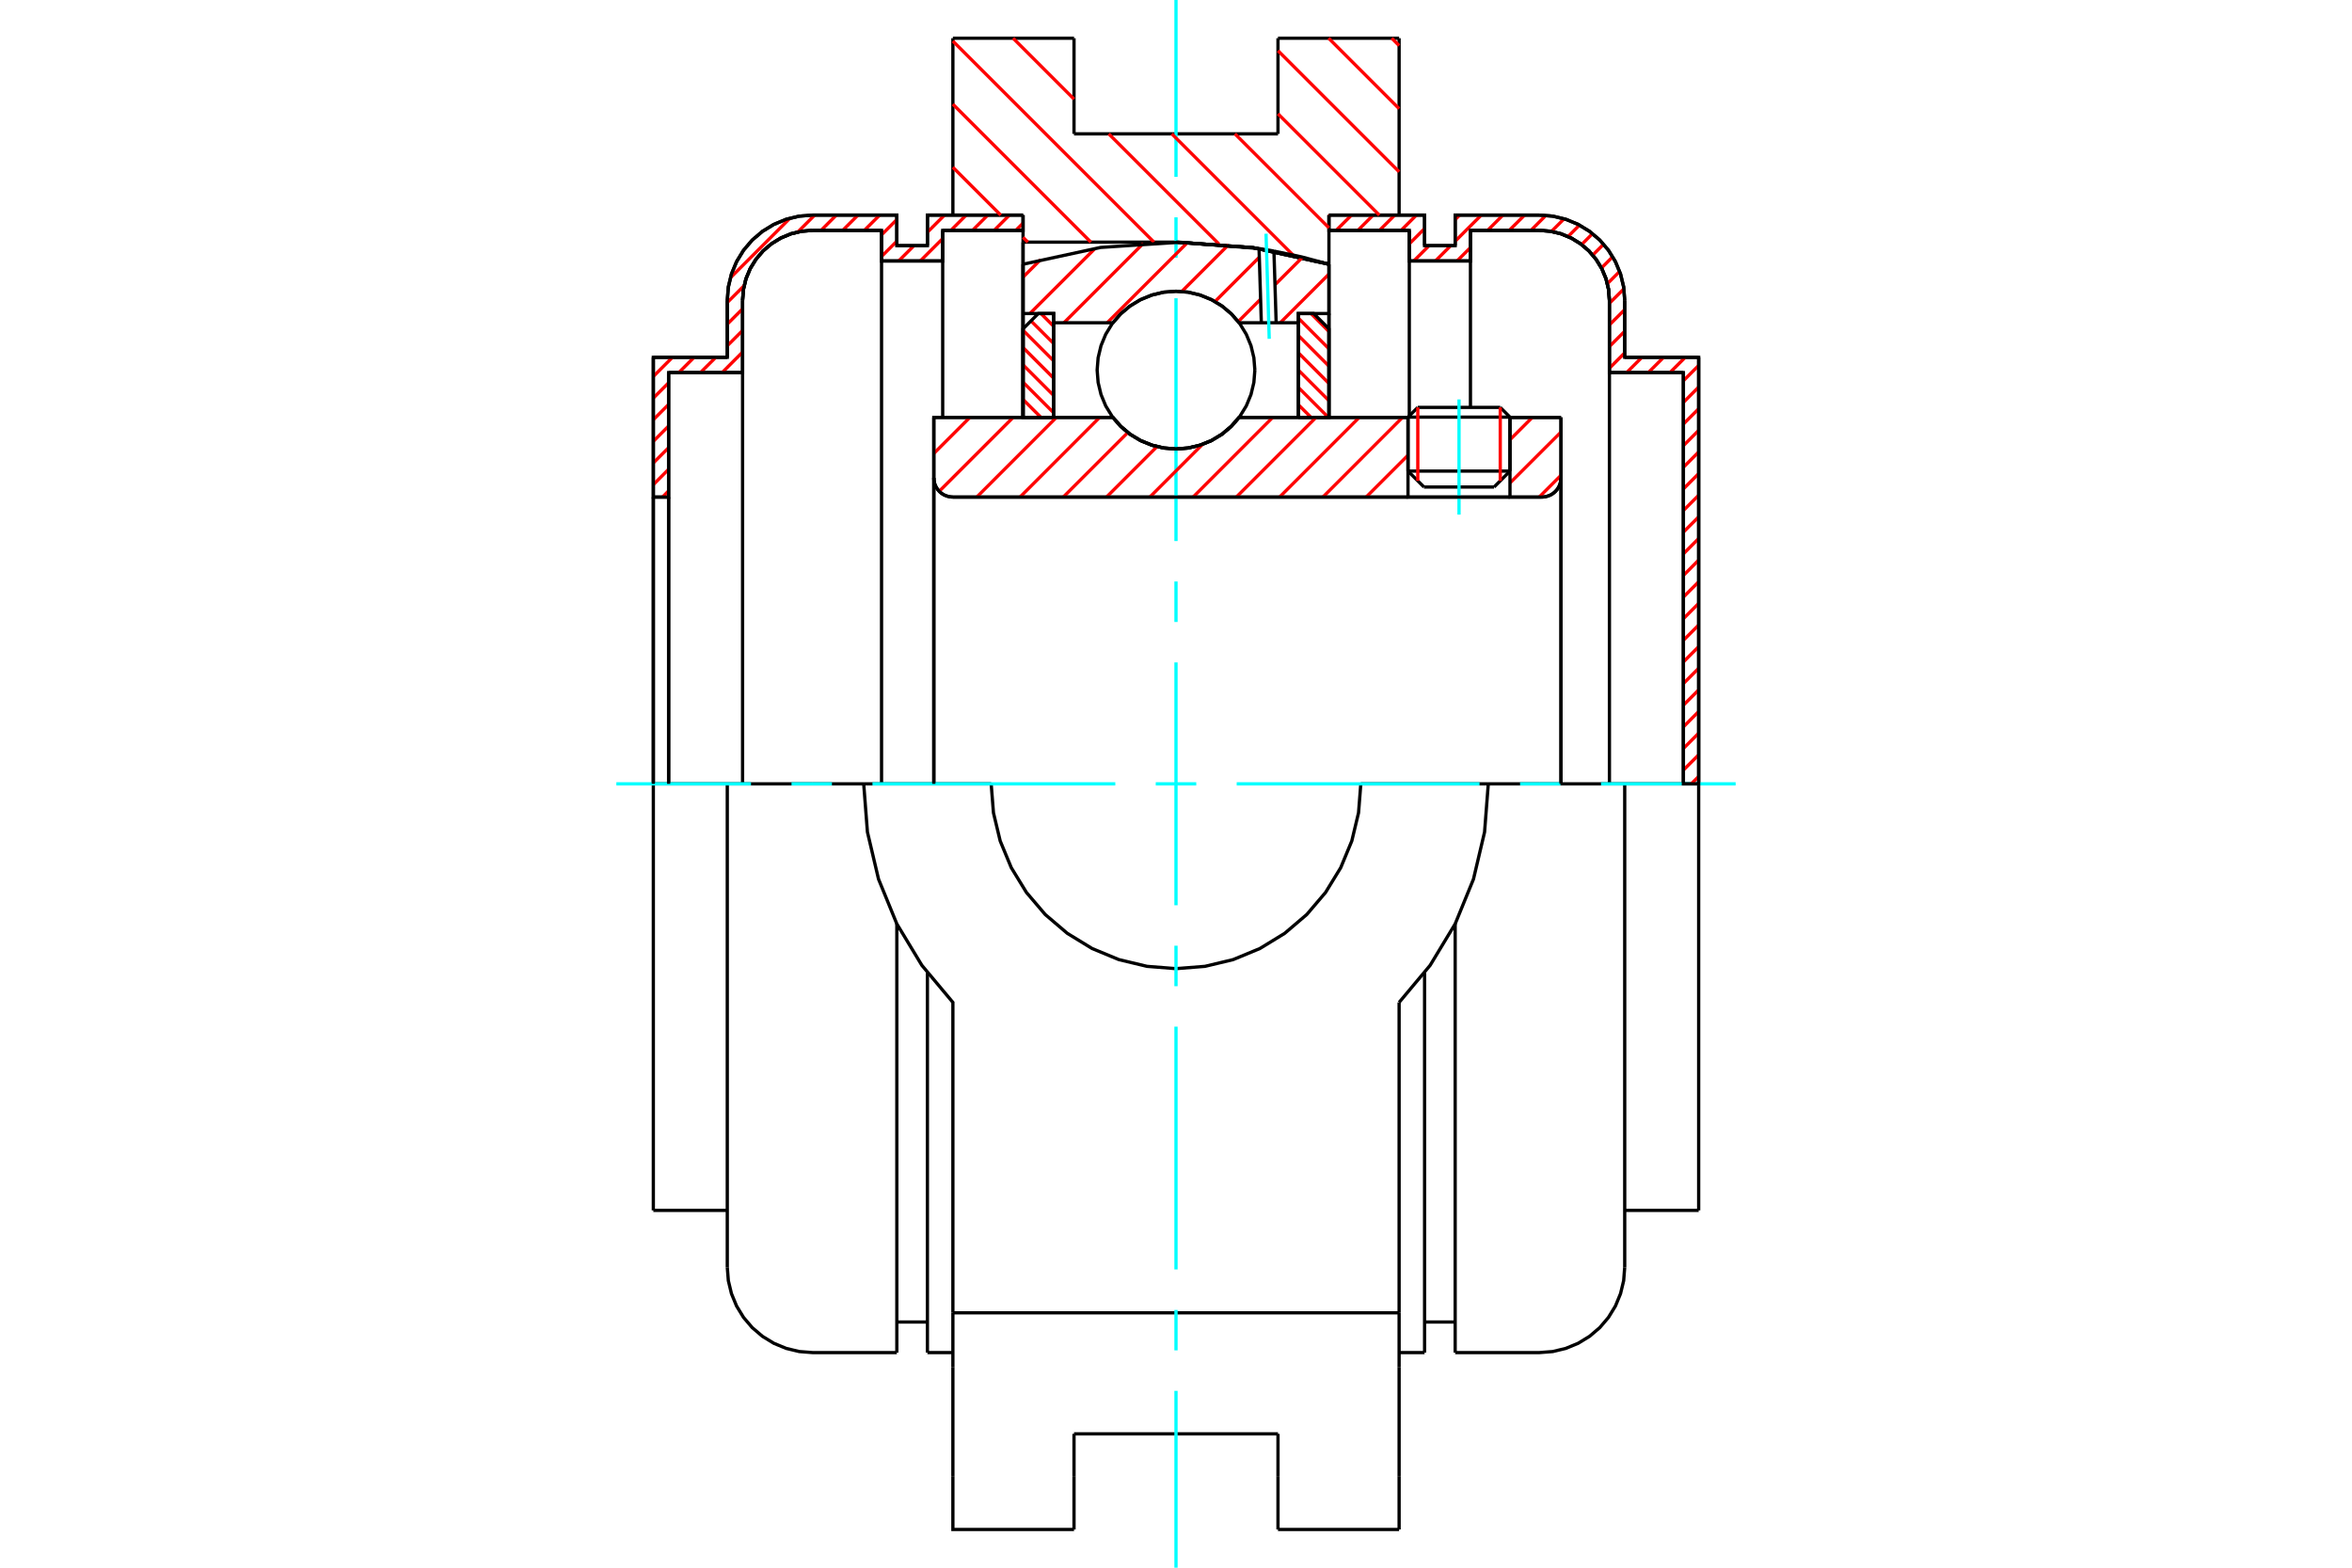 <?xml version="1.0" standalone="no"?>
<!DOCTYPE svg PUBLIC "-//W3C//DTD SVG 1.1//EN"
	"http://www.w3.org/Graphics/SVG/1.1/DTD/svg11.dtd">
<svg xmlns="http://www.w3.org/2000/svg" height="100%" width="100%" viewBox="0 0 36000 24000">
	<rect x="-1800" y="-1200" width="39600" height="26400" style="fill:#FFF"/>
	<g style="fill:none; fill-rule:evenodd" transform="matrix(1 0 0 1 0 0)">
		<g style="fill:none; stroke:#000; stroke-width:50; shape-rendering:geometricPrecision">
			<line x1="23112" y1="6386" x2="21551" y2="6386"/>
			<line x1="21701" y1="6237" x2="22963" y2="6237"/>
			<line x1="21551" y1="7212" x2="23112" y2="7212"/>
			<line x1="22868" y1="7456" x2="21795" y2="7456"/>
			<polyline points="23600,7610 23646,7606 23690,7595 23733,7578 23772,7554 23807,7524 23837,7489 23861,7450 23878,7408 23889,7363 23893,7317"/>
			<line x1="23893" y1="6390" x2="23893" y2="7317"/>
			<line x1="23112" y1="6390" x2="23893" y2="6390"/>
			<line x1="18966" y1="6390" x2="21551" y2="6390"/>
			<polyline points="17034,6390 17157,6530 17300,6650 17460,6746 17633,6816 17814,6859 18000,6873 18186,6859 18367,6816 18540,6746 18700,6650 18843,6530 18966,6390"/>
			<line x1="14293" y1="6390" x2="17034" y2="6390"/>
			<line x1="14293" y1="7317" x2="14293" y2="6390"/>
			<polyline points="14293,7317 14296,7363 14307,7408 14325,7450 14349,7489 14378,7524 14413,7554 14452,7578 14495,7595 14540,7606 14585,7610"/>
			<line x1="23600" y1="7610" x2="14585" y2="7610"/>
			<line x1="23893" y1="7317" x2="23893" y2="12000"/>
			<line x1="14293" y1="7317" x2="14293" y2="12000"/>
			<line x1="21701" y1="6237" x2="21551" y2="6386"/>
			<line x1="23112" y1="6386" x2="22963" y2="6237"/>
			<line x1="22868" y1="7456" x2="23112" y2="7212"/>
			<line x1="21551" y1="7212" x2="21795" y2="7456"/>
			<line x1="21551" y1="6386" x2="21551" y2="7212"/>
			<line x1="23112" y1="7212" x2="23112" y2="6386"/>
			<line x1="21415" y1="585" x2="21415" y2="3293"/>
			<line x1="19561" y1="585" x2="21415" y2="585"/>
			<line x1="19561" y1="2049" x2="19561" y2="585"/>
			<line x1="16439" y1="2049" x2="19561" y2="2049"/>
			<line x1="16439" y1="585" x2="16439" y2="2049"/>
			<line x1="14585" y1="585" x2="16439" y2="585"/>
			<line x1="14585" y1="3293" x2="14585" y2="585"/>
			<line x1="15659" y1="3707" x2="15659" y2="3293"/>
			<line x1="18000" y1="3707" x2="15659" y2="3707"/>
			<polyline points="20341,4045 19183,3792 18000,3707"/>
			<line x1="20341" y1="3293" x2="20341" y2="4045"/>
			<line x1="22780" y1="12000" x2="20829" y2="12000"/>
			<line x1="15171" y1="12000" x2="13220" y2="12000"/>
			<polyline points="15171,12000 15206,12443 15309,12874 15479,13284 15711,13663 15999,14001 16337,14289 16716,14521 17126,14691 17557,14794 18000,14829 18443,14794 18874,14691 19284,14521 19663,14289 20001,14001 20289,13663 20521,13284 20691,12874 20794,12443 20829,12000"/>
			<polyline points="13220,12000 13277,12738 13447,13459 13727,14144 14110,14778 14585,15346 14585,20098"/>
			<line x1="21415" y1="20098" x2="14585" y2="20098"/>
			<line x1="21415" y1="15346" x2="21415" y2="20098"/>
			<polyline points="21415,15346 21890,14778 22273,14144 22553,13459 22723,12738 22780,12000"/>
			<line x1="21415" y1="20927" x2="21415" y2="20098"/>
			<line x1="21415" y1="22605" x2="21415" y2="20927"/>
			<line x1="21415" y1="23415" x2="21415" y2="22605"/>
			<line x1="20341" y1="4045" x2="20341" y2="6389"/>
			<line x1="15659" y1="6390" x2="15659" y2="3707"/>
			<line x1="16439" y1="22605" x2="16439" y2="21951"/>
			<line x1="16439" y1="23415" x2="16439" y2="22605"/>
			<line x1="16439" y1="21951" x2="19561" y2="21951"/>
			<line x1="19561" y1="22605" x2="19561" y2="23415"/>
			<line x1="19561" y1="21951" x2="19561" y2="22605"/>
			<line x1="14585" y1="20927" x2="14585" y2="22605"/>
			<line x1="19561" y1="23415" x2="21415" y2="23415"/>
			<polyline points="14585,22605 14585,23415 16439,23415"/>
			<line x1="14585" y1="20927" x2="14585" y2="20098"/>
			<polyline points="20341,4045 19183,3792 18000,3707"/>
			<line x1="11132" y1="12000" x2="10000" y2="12000"/>
			<line x1="12438" y1="12000" x2="11132" y2="12000"/>
			<line x1="13220" y1="12000" x2="12438" y2="12000"/>
			<line x1="10234" y1="7610" x2="10000" y2="7610"/>
			<line x1="10234" y1="5704" x2="10234" y2="7610"/>
			<line x1="11366" y1="5704" x2="10234" y2="5704"/>
			<line x1="11366" y1="4599" x2="11366" y2="5704"/>
			<polyline points="12438,3527 12270,3540 12107,3579 11951,3644 11808,3732 11680,3841 11571,3969 11483,4112 11418,4268 11379,4431 11366,4599"/>
			<line x1="13493" y1="3527" x2="12438" y2="3527"/>
			<line x1="13493" y1="3995" x2="13493" y2="3527"/>
			<line x1="14429" y1="3995" x2="13493" y2="3995"/>
			<line x1="14429" y1="3527" x2="14429" y2="3995"/>
			<line x1="15659" y1="3527" x2="14429" y2="3527"/>
			<line x1="14195" y1="3293" x2="15659" y2="3293"/>
			<line x1="14195" y1="3761" x2="14195" y2="3293"/>
			<line x1="13727" y1="3761" x2="14195" y2="3761"/>
			<line x1="13727" y1="3293" x2="13727" y2="3761"/>
			<line x1="12438" y1="3293" x2="13727" y2="3293"/>
			<polyline points="12438,3293 12233,3309 12034,3357 11845,3435 11670,3542 11514,3675 11381,3831 11274,4006 11196,4195 11148,4394 11132,4599"/>
			<line x1="11132" y1="5470" x2="11132" y2="4599"/>
			<line x1="10000" y1="5470" x2="11132" y2="5470"/>
			<line x1="10000" y1="7610" x2="10000" y2="5470"/>
			<line x1="10000" y1="18530" x2="10000" y2="12000"/>
			<line x1="11132" y1="19401" x2="11132" y2="12000"/>
			<line x1="15659" y1="3707" x2="15659" y2="6390"/>
			<line x1="13727" y1="20707" x2="13727" y2="14143"/>
			<line x1="14195" y1="20707" x2="14195" y2="14894"/>
			<line x1="10000" y1="7610" x2="10000" y2="12000"/>
			<line x1="10234" y1="7610" x2="10234" y2="12000"/>
			<line x1="11366" y1="5704" x2="11366" y2="12000"/>
			<line x1="13493" y1="3995" x2="13493" y2="12000"/>
			<line x1="14429" y1="3995" x2="14429" y2="6386"/>
			<line x1="10000" y1="18530" x2="11132" y2="18530"/>
			<polyline points="11132,19401 11148,19606 11196,19805 11274,19994 11381,20169 11514,20325 11670,20458 11845,20565 12034,20643 12233,20691 12438,20707 13727,20707"/>
			<line x1="14195" y1="20707" x2="14585" y2="20707"/>
			<line x1="13727" y1="20239" x2="14195" y2="20239"/>
			<polyline points="12438,3527 12270,3540 12107,3579 11951,3644 11808,3732 11680,3841 11571,3969 11483,4112 11418,4268 11379,4431 11366,4599"/>
			<line x1="25766" y1="12000" x2="25766" y2="5704"/>
			<line x1="26000" y1="5470" x2="26000" y2="12000"/>
			<line x1="24868" y1="5470" x2="26000" y2="5470"/>
			<line x1="24868" y1="4599" x2="24868" y2="5470"/>
			<polyline points="24868,4599 24852,4394 24804,4195 24726,4006 24619,3831 24486,3675 24330,3542 24155,3435 23966,3357 23767,3309 23562,3293"/>
			<line x1="22273" y1="3293" x2="23562" y2="3293"/>
			<line x1="22273" y1="3761" x2="22273" y2="3293"/>
			<line x1="21805" y1="3761" x2="22273" y2="3761"/>
			<line x1="21805" y1="3293" x2="21805" y2="3761"/>
			<line x1="20341" y1="3293" x2="21805" y2="3293"/>
			<line x1="21571" y1="3527" x2="20341" y2="3527"/>
			<line x1="21571" y1="3995" x2="21571" y2="3527"/>
			<line x1="22507" y1="3995" x2="21571" y2="3995"/>
			<line x1="22507" y1="3527" x2="22507" y2="3995"/>
			<line x1="23562" y1="3527" x2="22507" y2="3527"/>
			<polyline points="24634,4599 24621,4431 24582,4268 24517,4112 24429,3969 24320,3841 24192,3732 24049,3644 23893,3579 23730,3540 23562,3527"/>
			<line x1="24634" y1="5704" x2="24634" y2="4599"/>
			<line x1="25766" y1="5704" x2="24634" y2="5704"/>
			<line x1="23562" y1="12000" x2="22780" y2="12000"/>
			<line x1="24868" y1="12000" x2="23562" y2="12000"/>
			<line x1="26000" y1="12000" x2="24868" y2="12000"/>
			<line x1="24634" y1="12000" x2="24634" y2="5704"/>
			<line x1="22507" y1="6237" x2="22507" y2="3995"/>
			<line x1="21571" y1="6365" x2="21571" y2="3995"/>
			<line x1="21805" y1="14894" x2="21805" y2="20707"/>
			<line x1="22273" y1="14143" x2="22273" y2="20707"/>
			<line x1="24868" y1="12000" x2="24868" y2="19401"/>
			<line x1="26000" y1="12000" x2="26000" y2="18530"/>
			<polyline points="24634,4599 24621,4431 24582,4268 24517,4112 24429,3969 24320,3841 24192,3732 24049,3644 23893,3579 23730,3540 23562,3527"/>
			<line x1="21805" y1="20239" x2="22273" y2="20239"/>
			<polyline points="22273,20707 23562,20707 23767,20691 23966,20643 24155,20565 24330,20458 24486,20325 24619,20169 24726,19994 24804,19805 24852,19606 24868,19401"/>
			<line x1="24868" y1="18530" x2="26000" y2="18530"/>
			<line x1="21415" y1="20707" x2="21805" y2="20707"/>
		</g>
		<g style="fill:none; stroke:#0FF; stroke-width:50; shape-rendering:geometricPrecision">
			<line x1="22332" y1="7878" x2="22332" y2="6115"/>
			<line x1="9434" y1="12000" x2="11495" y2="12000"/>
			<line x1="12115" y1="12000" x2="12734" y2="12000"/>
			<line x1="13354" y1="12000" x2="17071" y2="12000"/>
			<line x1="17690" y1="12000" x2="18310" y2="12000"/>
			<line x1="18929" y1="12000" x2="22646" y2="12000"/>
			<line x1="23266" y1="12000" x2="23885" y2="12000"/>
			<line x1="24505" y1="12000" x2="26566" y2="12000"/>
			<line x1="18000" y1="24000" x2="18000" y2="21293"/>
			<line x1="18000" y1="20673" x2="18000" y2="20054"/>
			<line x1="18000" y1="19434" x2="18000" y2="15717"/>
			<line x1="18000" y1="15098" x2="18000" y2="14478"/>
			<line x1="18000" y1="13859" x2="18000" y2="10141"/>
			<line x1="18000" y1="9522" x2="18000" y2="8902"/>
			<line x1="18000" y1="8283" x2="18000" y2="4566"/>
			<line x1="18000" y1="3946" x2="18000" y2="3327"/>
			<line x1="18000" y1="2707" x2="18000" y2="0"/>
		</g>
		<g style="fill:none; stroke:#F00; stroke-width:50; shape-rendering:geometricPrecision">
			<line x1="26000" y1="11887" x2="25887" y2="12000"/>
			<line x1="26000" y1="11556" x2="25766" y2="11790"/>
			<line x1="26000" y1="11225" x2="25766" y2="11459"/>
			<line x1="26000" y1="10893" x2="25766" y2="11128"/>
			<line x1="26000" y1="10562" x2="25766" y2="10796"/>
			<line x1="26000" y1="10231" x2="25766" y2="10465"/>
			<line x1="26000" y1="9900" x2="25766" y2="10134"/>
			<line x1="26000" y1="9569" x2="25766" y2="9803"/>
			<line x1="26000" y1="9238" x2="25766" y2="9472"/>
			<line x1="26000" y1="8907" x2="25766" y2="9141"/>
			<line x1="26000" y1="8575" x2="25766" y2="8810"/>
			<line x1="26000" y1="8244" x2="25766" y2="8479"/>
			<line x1="26000" y1="7913" x2="25766" y2="8147"/>
			<line x1="26000" y1="7582" x2="25766" y2="7816"/>
			<line x1="26000" y1="7251" x2="25766" y2="7485"/>
			<line x1="26000" y1="6920" x2="25766" y2="7154"/>
			<line x1="26000" y1="6589" x2="25766" y2="6823"/>
			<line x1="26000" y1="6258" x2="25766" y2="6492"/>
			<line x1="26000" y1="5926" x2="25766" y2="6161"/>
			<line x1="26000" y1="5595" x2="25766" y2="5829"/>
			<line x1="25795" y1="5470" x2="25561" y2="5704"/>
			<line x1="25464" y1="5470" x2="25229" y2="5704"/>
			<line x1="25132" y1="5470" x2="24898" y2="5704"/>
			<line x1="24868" y1="5402" x2="24634" y2="5637"/>
			<line x1="24868" y1="5071" x2="24634" y2="5305"/>
			<line x1="24868" y1="4740" x2="24634" y2="4974"/>
			<line x1="24856" y1="4422" x2="24634" y2="4643"/>
			<line x1="24790" y1="4156" x2="24603" y2="4343"/>
			<line x1="24684" y1="3931" x2="24512" y2="4103"/>
			<line x1="24545" y1="3739" x2="24379" y2="3905"/>
			<line x1="24375" y1="3577" x2="24209" y2="3744"/>
			<line x1="24176" y1="3446" x2="24001" y2="3621"/>
			<line x1="23941" y1="3349" x2="23747" y2="3543"/>
			<line x1="23662" y1="3297" x2="23433" y2="3527"/>
			<line x1="23336" y1="3293" x2="23101" y2="3527"/>
			<line x1="23004" y1="3293" x2="22770" y2="3527"/>
			<line x1="22507" y1="3790" x2="22302" y2="3995"/>
			<line x1="22673" y1="3293" x2="22273" y2="3693"/>
			<line x1="22205" y1="3761" x2="21971" y2="3995"/>
			<line x1="22342" y1="3293" x2="22273" y2="3362"/>
			<line x1="21874" y1="3761" x2="21640" y2="3995"/>
			<line x1="21805" y1="3499" x2="21571" y2="3733"/>
			<line x1="21680" y1="3293" x2="21446" y2="3527"/>
			<line x1="21349" y1="3293" x2="21115" y2="3527"/>
			<line x1="21018" y1="3293" x2="20784" y2="3527"/>
			<line x1="20687" y1="3293" x2="20452" y2="3527"/>
			<line x1="20355" y1="3293" x2="20341" y2="3307"/>
		</g>
		<g style="fill:none; stroke:#000; stroke-width:50; shape-rendering:geometricPrecision">
			<polyline points="20341,3293 21805,3293 21805,3761 22273,3761 22273,3293 23562,3293"/>
			<polyline points="24868,4599 24852,4394 24804,4195 24726,4006 24619,3831 24486,3675 24330,3542 24155,3435 23966,3357 23767,3309 23562,3293"/>
			<polyline points="24868,4599 24868,5470 26000,5470 26000,12000 25766,12000 25766,5704 24634,5704 24634,4599 24621,4431 24582,4268 24517,4112 24429,3969 24320,3841 24192,3732 24049,3644 23893,3579 23730,3540 23562,3527 22507,3527 22507,3995 21571,3995 21571,3527 20341,3527 20341,3293"/>
		</g>
		<g style="fill:none; stroke:#F00; stroke-width:50; shape-rendering:geometricPrecision">
			<line x1="15659" y1="3416" x2="15547" y2="3527"/>
			<line x1="15450" y1="3293" x2="15216" y2="3527"/>
			<line x1="15119" y1="3293" x2="14885" y2="3527"/>
			<line x1="14429" y1="3983" x2="14417" y2="3995"/>
			<line x1="14788" y1="3293" x2="14554" y2="3527"/>
			<line x1="14429" y1="3652" x2="14086" y2="3995"/>
			<line x1="14457" y1="3293" x2="14195" y2="3555"/>
			<line x1="13989" y1="3761" x2="13755" y2="3995"/>
			<line x1="10234" y1="7515" x2="10140" y2="7610"/>
			<line x1="13727" y1="3692" x2="13493" y2="3926"/>
			<line x1="10234" y1="7184" x2="10000" y2="7419"/>
			<line x1="13727" y1="3361" x2="13493" y2="3595"/>
			<line x1="10234" y1="6853" x2="10000" y2="7087"/>
			<line x1="13464" y1="3293" x2="13229" y2="3527"/>
			<line x1="11366" y1="5390" x2="11053" y2="5704"/>
			<line x1="10234" y1="6522" x2="10000" y2="6756"/>
			<line x1="13132" y1="3293" x2="12898" y2="3527"/>
			<line x1="11366" y1="5059" x2="11132" y2="5293"/>
			<line x1="10956" y1="5470" x2="10721" y2="5704"/>
			<line x1="10234" y1="6191" x2="10000" y2="6425"/>
			<line x1="12801" y1="3293" x2="12567" y2="3527"/>
			<line x1="11366" y1="4728" x2="11132" y2="4962"/>
			<line x1="10624" y1="5470" x2="10390" y2="5704"/>
			<line x1="10234" y1="5860" x2="10000" y2="6094"/>
			<line x1="12470" y1="3293" x2="12211" y2="3552"/>
			<line x1="11391" y1="4372" x2="11132" y2="4631"/>
			<line x1="10293" y1="5470" x2="10000" y2="5763"/>
			<line x1="12092" y1="3340" x2="11179" y2="4253"/>
		</g>
		<g style="fill:none; stroke:#000; stroke-width:50; shape-rendering:geometricPrecision">
			<polyline points="15659,3293 14195,3293 14195,3761 13727,3761 13727,3293 12438,3293 12233,3309 12034,3357 11845,3435 11670,3542 11514,3675 11381,3831 11274,4006 11196,4195 11148,4394 11132,4599 11132,5470 10000,5470 10000,7610 10234,7610 10234,5704 11366,5704 11366,4599"/>
			<polyline points="12438,3527 12270,3540 12107,3579 11951,3644 11808,3732 11680,3841 11571,3969 11483,4112 11418,4268 11379,4431 11366,4599"/>
			<polyline points="12438,3527 13493,3527 13493,3995 14429,3995 14429,3527 15659,3527 15659,3293"/>
			<line x1="10000" y1="12000" x2="10000" y2="7610"/>
			<line x1="10234" y1="7610" x2="10234" y2="12000"/>
		</g>
		<g style="fill:none; stroke:#F00; stroke-width:50; shape-rendering:geometricPrecision">
			<line x1="21302" y1="585" x2="21415" y2="698"/>
			<line x1="20336" y1="585" x2="21415" y2="1664"/>
			<line x1="19561" y1="776" x2="21415" y2="2630"/>
			<line x1="19561" y1="1742" x2="21112" y2="3293"/>
			<line x1="18902" y1="2049" x2="20341" y2="3488"/>
			<line x1="17936" y1="2049" x2="19792" y2="3905"/>
			<line x1="15507" y1="585" x2="16439" y2="1517"/>
			<line x1="16971" y1="2049" x2="18659" y2="3737"/>
			<line x1="14585" y1="629" x2="17663" y2="3707"/>
			<line x1="14585" y1="1595" x2="16697" y2="3707"/>
			<line x1="14585" y1="2561" x2="15317" y2="3293"/>
			<line x1="15659" y1="3634" x2="15732" y2="3707"/>
		</g>
		<g style="fill:none; stroke:#000; stroke-width:50; shape-rendering:geometricPrecision">
			<polyline points="20341,4045 19183,3792 18000,3707"/>
		</g>
		<g style="fill:none; stroke:#F00; stroke-width:50; shape-rendering:geometricPrecision">
			<line x1="22963" y1="6237" x2="22963" y2="7362"/>
			<line x1="21701" y1="7362" x2="21701" y2="6237"/>
			<line x1="15659" y1="6381" x2="15668" y2="6390"/>
			<line x1="15659" y1="6116" x2="15933" y2="6390"/>
			<line x1="15659" y1="5851" x2="16127" y2="6319"/>
			<line x1="15659" y1="5586" x2="16127" y2="6054"/>
			<line x1="15659" y1="5321" x2="16127" y2="5789"/>
			<line x1="15659" y1="5056" x2="16127" y2="5524"/>
			<line x1="15780" y1="4913" x2="16127" y2="5259"/>
			<line x1="15933" y1="4800" x2="16127" y2="4995"/>
		</g>
		<g style="fill:none; stroke:#000; stroke-width:50; shape-rendering:geometricPrecision">
			<polyline points="16127,6390 16127,4800 15893,4800 15659,5034 15659,6390 16127,6390"/>
		</g>
		<g style="fill:none; stroke:#F00; stroke-width:50; shape-rendering:geometricPrecision">
			<line x1="20067" y1="4800" x2="20341" y2="5075"/>
			<line x1="19873" y1="4871" x2="20341" y2="5340"/>
			<line x1="19873" y1="5136" x2="20341" y2="5605"/>
			<line x1="19873" y1="5401" x2="20341" y2="5870"/>
			<line x1="19873" y1="5666" x2="20341" y2="6134"/>
			<line x1="19873" y1="5931" x2="20332" y2="6390"/>
			<line x1="19873" y1="6196" x2="20067" y2="6390"/>
		</g>
		<g style="fill:none; stroke:#000; stroke-width:50; shape-rendering:geometricPrecision">
			<polyline points="19873,6390 19873,4800 20107,4800 20341,5034 20341,6390 19873,6390"/>
			<polyline points="19207,5666 19192,5477 19148,5293 19076,5118 18977,4956 18854,4812 18710,4689 18548,4590 18373,4518 18189,4473 18000,4459 17811,4473 17627,4518 17452,4590 17290,4689 17146,4812 17023,4956 16924,5118 16852,5293 16808,5477 16793,5666 16808,5855 16852,6039 16924,6214 17023,6375 17146,6520 17290,6643 17452,6742 17627,6814 17811,6858 18000,6873 18189,6858 18373,6814 18548,6742 18710,6643 18854,6520 18977,6375 19076,6214 19148,6039 19192,5855 19207,5666"/>
		</g>
		<g style="fill:none; stroke:#F00; stroke-width:50; shape-rendering:geometricPrecision">
			<line x1="20341" y1="4196" x2="19596" y2="4941"/>
			<line x1="19936" y1="3939" x2="19515" y2="4360"/>
			<line x1="19295" y1="4580" x2="18952" y2="4924"/>
			<line x1="19275" y1="3938" x2="18596" y2="4617"/>
			<line x1="18803" y1="3748" x2="18089" y2="4462"/>
			<line x1="18178" y1="3711" x2="16947" y2="4941"/>
			<line x1="17500" y1="3726" x2="16285" y2="4941"/>
			<line x1="16762" y1="3803" x2="15764" y2="4800"/>
			<line x1="15927" y1="3975" x2="15659" y2="4243"/>
		</g>
		<g style="fill:none; stroke:#000; stroke-width:50; shape-rendering:geometricPrecision">
			<polyline points="15659,6390 15659,4800 15659,4045"/>
			<polyline points="19271,3805 18060,3708 16847,3788 15659,4045"/>
			<polyline points="19499,3844 19386,3824 19271,3805"/>
			<polyline points="20341,4045 19923,3933 19499,3844"/>
			<polyline points="20341,4045 20341,4800 19873,4800 19873,4941 19873,6390"/>
			<polyline points="19873,4941 19533,4941 19306,4941 18966,4941 18843,4801 18700,4682 18540,4586 18367,4516 18186,4473 18000,4459 17814,4473 17633,4516 17460,4586 17300,4682 17157,4801 17034,4941 16127,4941 16127,6390"/>
			<polyline points="16127,4941 16127,4800 15659,4800"/>
			<line x1="20341" y1="4800" x2="20341" y2="6390"/>
		</g>
		<g style="fill:none; stroke:#0FF; stroke-width:50; shape-rendering:geometricPrecision">
			<line x1="19427" y1="5187" x2="19378" y2="3578"/>
		</g>
		<g style="fill:none; stroke:#000; stroke-width:50; shape-rendering:geometricPrecision">
			<line x1="19306" y1="4941" x2="19271" y2="3805"/>
			<line x1="19533" y1="4941" x2="19499" y2="3844"/>
		</g>
		<g style="fill:none; stroke:#F00; stroke-width:50; shape-rendering:geometricPrecision">
			<line x1="23893" y1="7276" x2="23559" y2="7610"/>
			<line x1="23893" y1="6614" x2="23112" y2="7394"/>
			<line x1="23454" y1="6390" x2="23112" y2="6732"/>
			<line x1="21551" y1="6969" x2="20910" y2="7610"/>
			<line x1="21467" y1="6390" x2="20248" y2="7610"/>
			<line x1="20805" y1="6390" x2="19585" y2="7610"/>
			<line x1="20143" y1="6390" x2="18923" y2="7610"/>
			<line x1="19480" y1="6390" x2="18261" y2="7610"/>
			<line x1="18406" y1="6802" x2="17599" y2="7610"/>
			<line x1="17709" y1="6837" x2="16936" y2="7610"/>
			<line x1="17263" y1="6621" x2="16274" y2="7610"/>
			<line x1="16831" y1="6390" x2="15612" y2="7610"/>
			<line x1="16169" y1="6390" x2="14950" y2="7610"/>
			<line x1="15507" y1="6390" x2="14376" y2="7521"/>
			<line x1="14845" y1="6390" x2="14293" y2="6942"/>
		</g>
		<g style="fill:none; stroke:#000; stroke-width:50; shape-rendering:geometricPrecision">
			<line x1="23893" y1="12000" x2="23893" y2="6390"/>
			<polyline points="23600,7610 23646,7606 23690,7595 23733,7578 23772,7554 23807,7524 23837,7489 23861,7450 23878,7408 23889,7363 23893,7317"/>
			<polyline points="23600,7610 23112,7610 23112,6390"/>
			<polyline points="23112,7610 21551,7610 21551,6390"/>
			<line x1="21551" y1="7610" x2="14585" y2="7610"/>
			<polyline points="14293,7317 14296,7363 14307,7408 14325,7450 14349,7489 14378,7524 14413,7554 14452,7578 14495,7595 14540,7606 14585,7610"/>
			<polyline points="14293,7317 14293,6390 14761,6390 17034,6390 17157,6530 17300,6650 17460,6746 17633,6816 17814,6859 18000,6873 18186,6859 18367,6816 18540,6746 18700,6650 18843,6530 18966,6390 21551,6390"/>
			<line x1="23112" y1="6390" x2="23893" y2="6390"/>
			<line x1="14293" y1="12000" x2="14293" y2="7317"/>
		</g>
	</g>
</svg>
